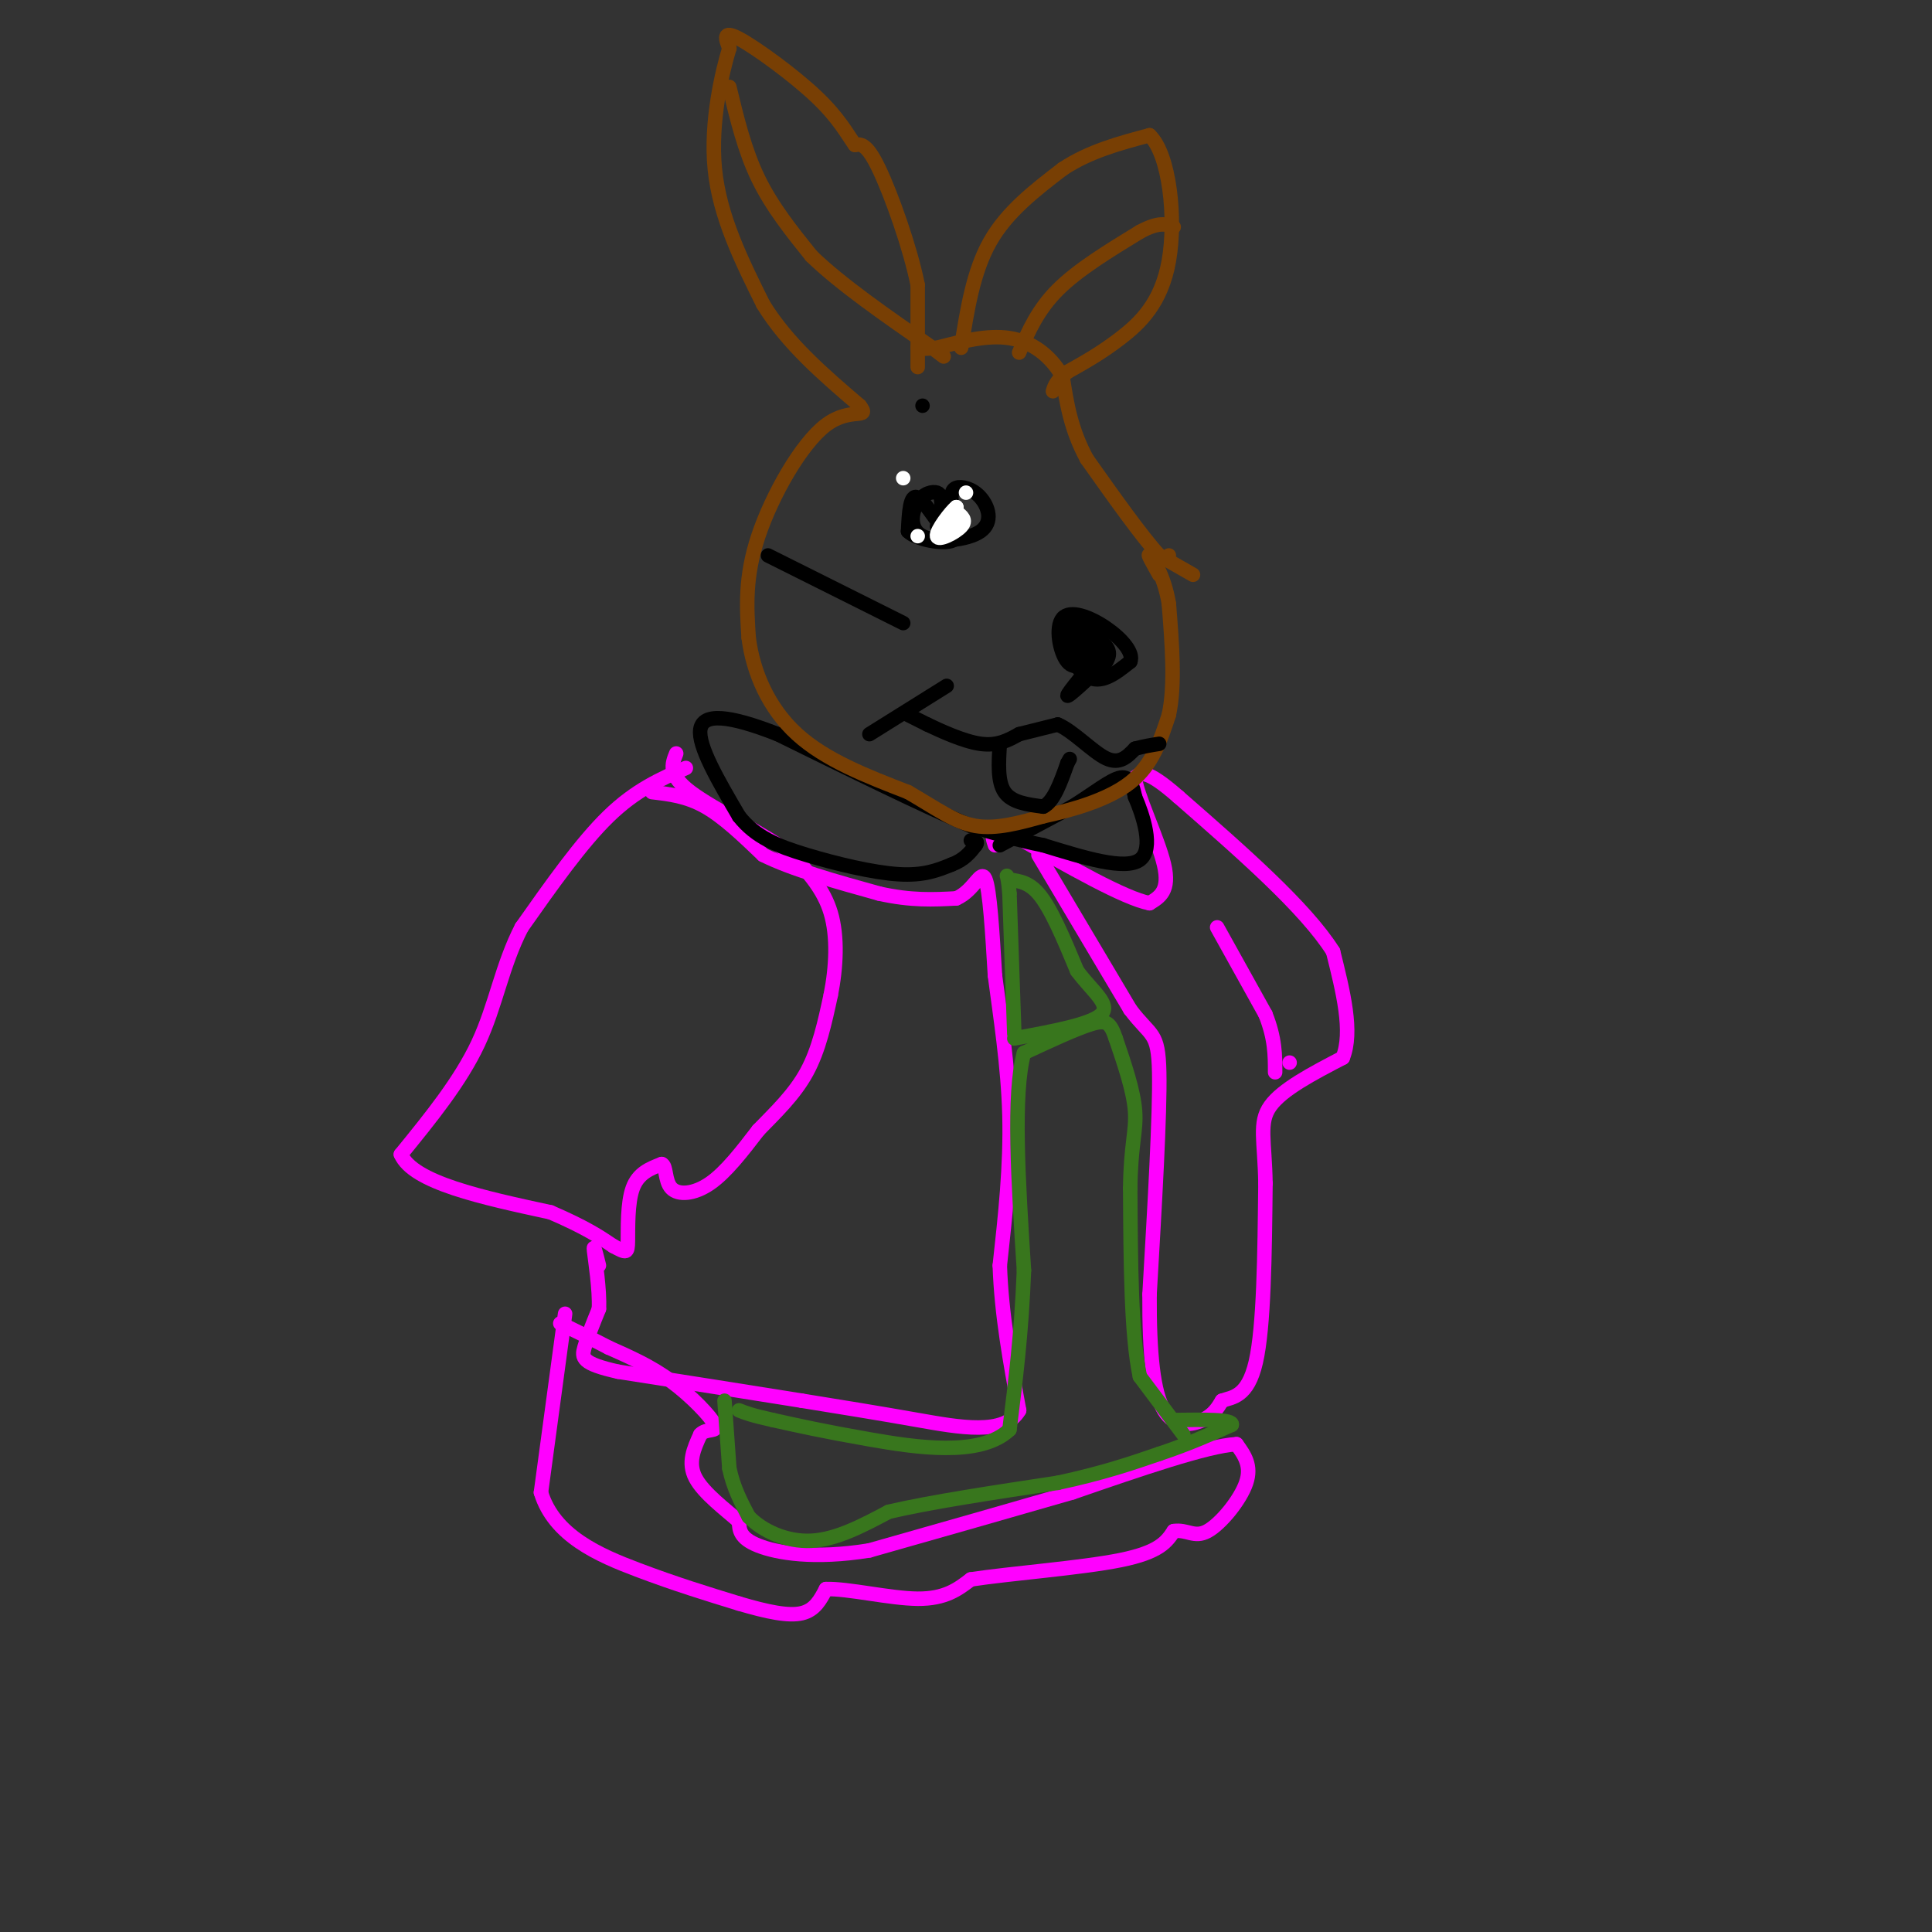 <svg viewBox='0 0 400 400' version='1.1' xmlns='http://www.w3.org/2000/svg' xmlns:xlink='http://www.w3.org/1999/xlink'><rect x="0" y="0" width="400" height="400" fill="#333333" stroke="none"/><g fill='none' stroke='#ff00ff' stroke-width='3' stroke-linecap='round' stroke-linejoin='round'><path d='M142,159c-5.167,2.250 -10.333,4.500 -16,10c-5.667,5.500 -11.833,14.250 -18,23'/><path d='M108,192c-4.089,7.889 -5.311,16.111 -9,24c-3.689,7.889 -9.844,15.444 -16,23'/><path d='M83,239c2.500,5.833 16.750,8.917 31,12'/><path d='M114,251c7.333,3.167 10.167,5.083 13,7'/><path d='M127,258c2.702,1.452 2.958,1.583 3,-1c0.042,-2.583 -0.131,-7.881 1,-11c1.131,-3.119 3.565,-4.060 6,-5'/><path d='M137,241c1.024,0.286 0.583,3.500 2,5c1.417,1.500 4.690,1.286 8,-1c3.310,-2.286 6.655,-6.643 10,-11'/><path d='M157,234c3.556,-3.667 7.444,-7.333 10,-12c2.556,-4.667 3.778,-10.333 5,-16'/><path d='M172,206c1.133,-5.733 1.467,-12.067 0,-17c-1.467,-4.933 -4.733,-8.467 -8,-12'/><path d='M164,177c-5.778,-4.400 -16.222,-9.400 -21,-13c-4.778,-3.600 -3.889,-5.800 -3,-8'/><path d='M135,164c3.583,0.417 7.167,0.833 11,3c3.833,2.167 7.917,6.083 12,10'/><path d='M158,177c6.000,3.000 15.000,5.500 24,8'/><path d='M182,185c6.667,1.500 11.333,1.250 16,1'/><path d='M198,186c3.733,-1.622 5.067,-6.178 6,-4c0.933,2.178 1.467,11.089 2,20'/><path d='M206,202c1.067,8.178 2.733,18.622 3,29c0.267,10.378 -0.867,20.689 -2,31'/><path d='M207,262c0.333,10.167 2.167,20.083 4,30'/><path d='M211,292c-2.978,5.289 -12.422,3.511 -21,2c-8.578,-1.511 -16.289,-2.756 -24,-4'/><path d='M166,290c-10.333,-1.667 -24.167,-3.833 -38,-6'/><path d='M128,284c-7.600,-1.689 -7.600,-2.911 -7,-5c0.600,-2.089 1.800,-5.044 3,-8'/><path d='M124,271c0.200,-4.044 -0.800,-10.156 -1,-12c-0.200,-1.844 0.400,0.578 1,3'/><path d='M117,272c0.000,0.000 -5.000,37.000 -5,37'/><path d='M112,309c2.733,9.000 12.067,13.000 20,16c7.933,3.000 14.467,5.000 21,7'/><path d='M153,332c5.933,1.756 10.267,2.644 13,2c2.733,-0.644 3.867,-2.822 5,-5'/><path d='M171,329c4.511,-0.156 13.289,1.956 19,2c5.711,0.044 8.356,-1.978 11,-4'/><path d='M201,327c8.111,-1.244 22.889,-2.356 31,-4c8.111,-1.644 9.556,-3.822 11,-6'/><path d='M243,317c2.786,-0.429 4.250,1.500 7,0c2.750,-1.500 6.786,-6.429 8,-10c1.214,-3.571 -0.393,-5.786 -2,-8'/><path d='M256,299c-6.000,0.333 -20.000,5.167 -34,10'/><path d='M222,309c-12.667,3.667 -27.333,7.833 -42,12'/><path d='M180,321c-11.467,1.867 -19.133,0.533 -23,-1c-3.867,-1.533 -3.933,-3.267 -4,-5'/><path d='M153,315c-2.667,-2.378 -7.333,-5.822 -9,-9c-1.667,-3.178 -0.333,-6.089 1,-9'/><path d='M145,297c1.214,-1.393 3.750,-0.375 3,-2c-0.750,-1.625 -4.786,-5.893 -9,-9c-4.214,-3.107 -8.607,-5.054 -13,-7'/><path d='M126,279c-3.833,-2.000 -6.917,-3.500 -10,-5'/><path d='M215,177c0.000,0.000 19.000,32.000 19,32'/><path d='M234,209c4.378,5.822 5.822,4.378 6,13c0.178,8.622 -0.911,27.311 -2,46'/><path d='M238,268c-0.060,12.381 0.792,20.333 3,24c2.208,3.667 5.774,3.048 8,2c2.226,-1.048 3.113,-2.524 4,-4'/><path d='M253,290c2.089,-0.756 5.311,-0.644 7,-8c1.689,-7.356 1.844,-22.178 2,-37'/><path d='M262,245c-0.133,-8.867 -1.467,-12.533 1,-16c2.467,-3.467 8.733,-6.733 15,-10'/><path d='M278,219c2.167,-5.333 0.083,-13.667 -2,-22'/><path d='M276,197c-5.667,-9.000 -18.833,-20.500 -32,-32'/><path d='M244,165c-6.833,-6.000 -7.917,-5.000 -9,-4'/><path d='M235,161c0.067,3.022 4.733,12.578 6,18c1.267,5.422 -0.867,6.711 -3,8'/><path d='M238,187c-5.167,-1.000 -16.583,-7.500 -28,-14'/><path d='M210,173c-5.333,-2.000 -4.667,0.000 -4,2'/><path d='M252,192c0.000,0.000 10.000,18.000 10,18'/><path d='M262,210c2.000,5.000 2.000,8.500 2,12'/><path d='M267,220c0.000,0.000 0.000,0.000 0,0'/></g>
<g fill='none' stroke='#38761d' stroke-width='3' stroke-linecap='round' stroke-linejoin='round'><path d='M150,290c0.000,0.000 1.000,14.000 1,14'/><path d='M151,304c0.833,4.000 2.417,7.000 4,10'/><path d='M155,314c2.800,2.933 7.800,5.267 13,5c5.200,-0.267 10.600,-3.133 16,-6'/><path d='M184,313c8.500,-2.000 21.750,-4.000 35,-6'/><path d='M219,307c9.333,-2.000 15.167,-4.000 21,-6'/><path d='M240,301c6.000,-2.000 10.500,-4.000 15,-6'/><path d='M255,295c0.500,-1.167 -5.750,-1.083 -12,-1'/><path d='M245,297c0.000,0.000 -9.000,-12.000 -9,-12'/><path d='M236,285c-1.833,-8.500 -1.917,-23.750 -2,-39'/><path d='M234,246c0.089,-8.956 1.311,-11.844 1,-16c-0.311,-4.156 -2.156,-9.578 -4,-15'/><path d='M231,215c-1.111,-3.267 -1.889,-3.933 -5,-3c-3.111,0.933 -8.556,3.467 -14,6'/><path d='M212,218c-2.333,8.500 -1.167,26.750 0,45'/><path d='M212,263c-0.500,13.000 -1.750,23.000 -3,33'/><path d='M209,296c-6.022,5.756 -19.578,3.644 -29,2c-9.422,-1.644 -14.711,-2.822 -20,-4'/><path d='M160,294c-4.500,-1.000 -5.750,-1.500 -7,-2'/><path d='M210,214c0.000,0.000 -1.000,-29.000 -1,-29'/><path d='M209,185c-0.417,-5.155 -0.958,-3.542 0,-3c0.958,0.542 3.417,0.012 6,3c2.583,2.988 5.292,9.494 8,16'/><path d='M223,201c3.156,4.267 7.044,6.933 5,9c-2.044,2.067 -10.022,3.533 -18,5'/></g>
<g fill='none' stroke='#000000' stroke-width='3' stroke-linecap='round' stroke-linejoin='round'><path d='M207,175c0.000,0.000 15.000,-8.000 15,-8'/><path d='M222,167c4.422,-2.756 7.978,-5.644 10,-6c2.022,-0.356 2.511,1.822 3,4'/><path d='M235,165c1.578,3.644 4.022,10.756 1,13c-3.022,2.244 -11.511,-0.378 -20,-3'/><path d='M216,175c-5.833,-1.167 -10.417,-2.583 -15,-4'/><path d='M201,171c-9.167,-3.833 -24.583,-11.417 -40,-19'/><path d='M161,152c-10.133,-3.978 -15.467,-4.422 -16,-1c-0.533,3.422 3.733,10.711 8,18'/><path d='M153,169c3.405,4.333 7.917,6.167 14,8c6.083,1.833 13.738,3.667 19,4c5.262,0.333 8.131,-0.833 11,-2'/><path d='M197,179c2.667,-1.000 3.833,-2.500 5,-4'/><path d='M202,175c0.667,-0.833 -0.167,-0.917 -1,-1'/></g>
<g fill='none' stroke='#783f04' stroke-width='3' stroke-linecap='round' stroke-linejoin='round'><path d='M190,76c0.000,0.000 0.000,-17.000 0,-17'/><path d='M190,59c-1.556,-7.756 -5.444,-18.644 -8,-24c-2.556,-5.356 -3.778,-5.178 -5,-5'/><path d='M177,30c-1.655,-2.298 -3.292,-5.542 -8,-10c-4.708,-4.458 -12.488,-10.131 -16,-12c-3.512,-1.869 -2.756,0.065 -2,2'/><path d='M151,10c-1.422,4.622 -3.978,15.178 -3,25c0.978,9.822 5.489,18.911 10,28'/><path d='M158,63c5.000,8.167 12.500,14.583 20,21'/><path d='M178,84c2.321,3.036 -1.875,0.125 -7,4c-5.125,3.875 -11.179,14.536 -14,23c-2.821,8.464 -2.411,14.732 -2,21'/><path d='M155,132c0.889,7.178 4.111,14.622 10,20c5.889,5.378 14.444,8.689 23,12'/><path d='M188,164c6.067,3.511 9.733,6.289 14,7c4.267,0.711 9.133,-0.644 14,-2'/><path d='M216,169c5.822,-1.244 13.378,-3.356 18,-7c4.622,-3.644 6.311,-8.822 8,-14'/><path d='M242,148c1.333,-6.167 0.667,-14.583 0,-23'/><path d='M242,125c-0.978,-5.978 -3.422,-9.422 -4,-10c-0.578,-0.578 0.711,1.711 2,4'/><path d='M242,115c0.000,0.000 0.000,0.000 0,0'/><path d='M247,119c0.000,0.000 -7.000,-4.000 -7,-4'/><path d='M240,115c-3.667,-4.000 -9.333,-12.000 -15,-20'/><path d='M225,95c-3.333,-6.167 -4.167,-11.583 -5,-17'/><path d='M220,78c-2.556,-4.511 -6.444,-7.289 -11,-8c-4.556,-0.711 -9.778,0.644 -15,2'/><path d='M194,72c-3.167,0.333 -3.583,0.167 -4,0'/><path d='M199,72c1.250,-7.917 2.500,-15.833 6,-22c3.500,-6.167 9.250,-10.583 15,-15'/><path d='M220,35c5.500,-3.667 11.750,-5.333 18,-7'/><path d='M238,28c4.155,3.929 5.542,17.250 4,26c-1.542,8.750 -6.012,12.929 -10,16c-3.988,3.071 -7.494,5.036 -11,7'/><path d='M221,77c-2.333,1.833 -2.667,2.917 -3,4'/><path d='M211,73c1.917,-4.417 3.833,-8.833 8,-13c4.167,-4.167 10.583,-8.083 17,-12'/><path d='M236,48c4.000,-2.167 5.500,-1.583 7,-1'/><path d='M151,18c1.583,6.583 3.167,13.167 6,19c2.833,5.833 6.917,10.917 11,16'/><path d='M168,53c6.000,5.833 15.500,12.417 25,19'/><path d='M193,72c4.167,3.167 2.083,1.583 0,0'/></g>
<g fill='none' stroke='#000000' stroke-width='3' stroke-linecap='round' stroke-linejoin='round'><path d='M188,148c0.000,0.000 4.000,2.000 4,2'/><path d='M192,150c2.711,1.289 7.489,3.511 11,4c3.511,0.489 5.756,-0.756 8,-2'/><path d='M211,152c2.667,-0.667 5.333,-1.333 8,-2'/><path d='M219,150c3.200,1.333 7.200,5.667 10,7c2.800,1.333 4.400,-0.333 6,-2'/><path d='M235,155c1.833,-0.500 3.417,-0.750 5,-1'/><path d='M207,154c-0.250,3.917 -0.500,7.833 1,10c1.500,2.167 4.750,2.583 8,3'/><path d='M216,167c2.167,-1.000 3.583,-5.000 5,-9'/><path d='M221,158c0.833,-1.500 0.417,-0.750 0,0'/><path d='M229,134c-4.000,4.750 -8.000,9.500 -8,10c0.000,0.500 4.000,-3.250 8,-7'/><path d='M229,137c1.260,-1.925 0.410,-3.238 -2,-5c-2.410,-1.762 -6.380,-3.974 -7,-2c-0.620,1.974 2.108,8.136 5,10c2.892,1.864 5.946,-0.568 9,-3'/><path d='M234,137c0.802,-1.781 -1.692,-4.735 -5,-7c-3.308,-2.265 -7.429,-3.841 -9,-2c-1.571,1.841 -0.592,7.097 1,9c1.592,1.903 3.796,0.451 6,-1'/><path d='M227,136c-0.844,-2.111 -5.956,-6.889 -7,-7c-1.044,-0.111 1.978,4.444 5,9'/><path d='M194,109c0.917,1.833 1.833,3.667 2,3c0.167,-0.667 -0.417,-3.833 -1,-7'/><path d='M195,105c-0.173,-1.773 -0.105,-2.705 -1,-3c-0.895,-0.295 -2.751,0.048 -4,2c-1.249,1.952 -1.890,5.512 1,7c2.890,1.488 9.311,0.904 12,-1c2.689,-1.904 1.647,-5.128 0,-7c-1.647,-1.872 -3.899,-2.392 -5,-2c-1.101,0.392 -1.050,1.696 -1,3'/><path d='M197,104c-0.048,2.321 0.333,6.625 -1,6c-1.333,-0.625 -4.381,-6.179 -6,-7c-1.619,-0.821 -1.810,3.089 -2,7'/><path d='M188,110c1.733,1.756 7.067,2.644 9,2c1.933,-0.644 0.467,-2.822 -1,-5'/></g>
<g fill='none' stroke='#ffffff' stroke-width='3' stroke-linecap='round' stroke-linejoin='round'><path d='M200,102c0.000,0.000 0.000,0.000 0,0'/><path d='M197,109c0.000,0.000 1.000,-4.000 1,-4'/><path d='M198,105c-1.060,0.821 -4.208,4.875 -4,6c0.208,1.125 3.774,-0.679 5,-2c1.226,-1.321 0.113,-2.161 -1,-3'/><path d='M190,111c0.000,0.000 0.000,0.000 0,0'/><path d='M187,99c0.000,0.000 0.000,0.000 0,0'/></g>
<g fill='none' stroke='#000000' stroke-width='3' stroke-linecap='round' stroke-linejoin='round'><path d='M159,115c0.000,0.000 28.000,14.000 28,14'/><path d='M180,152c0.000,0.000 16.000,-10.000 16,-10'/><path d='M191,84c0.000,0.000 0.000,0.000 0,0'/></g>
</svg>